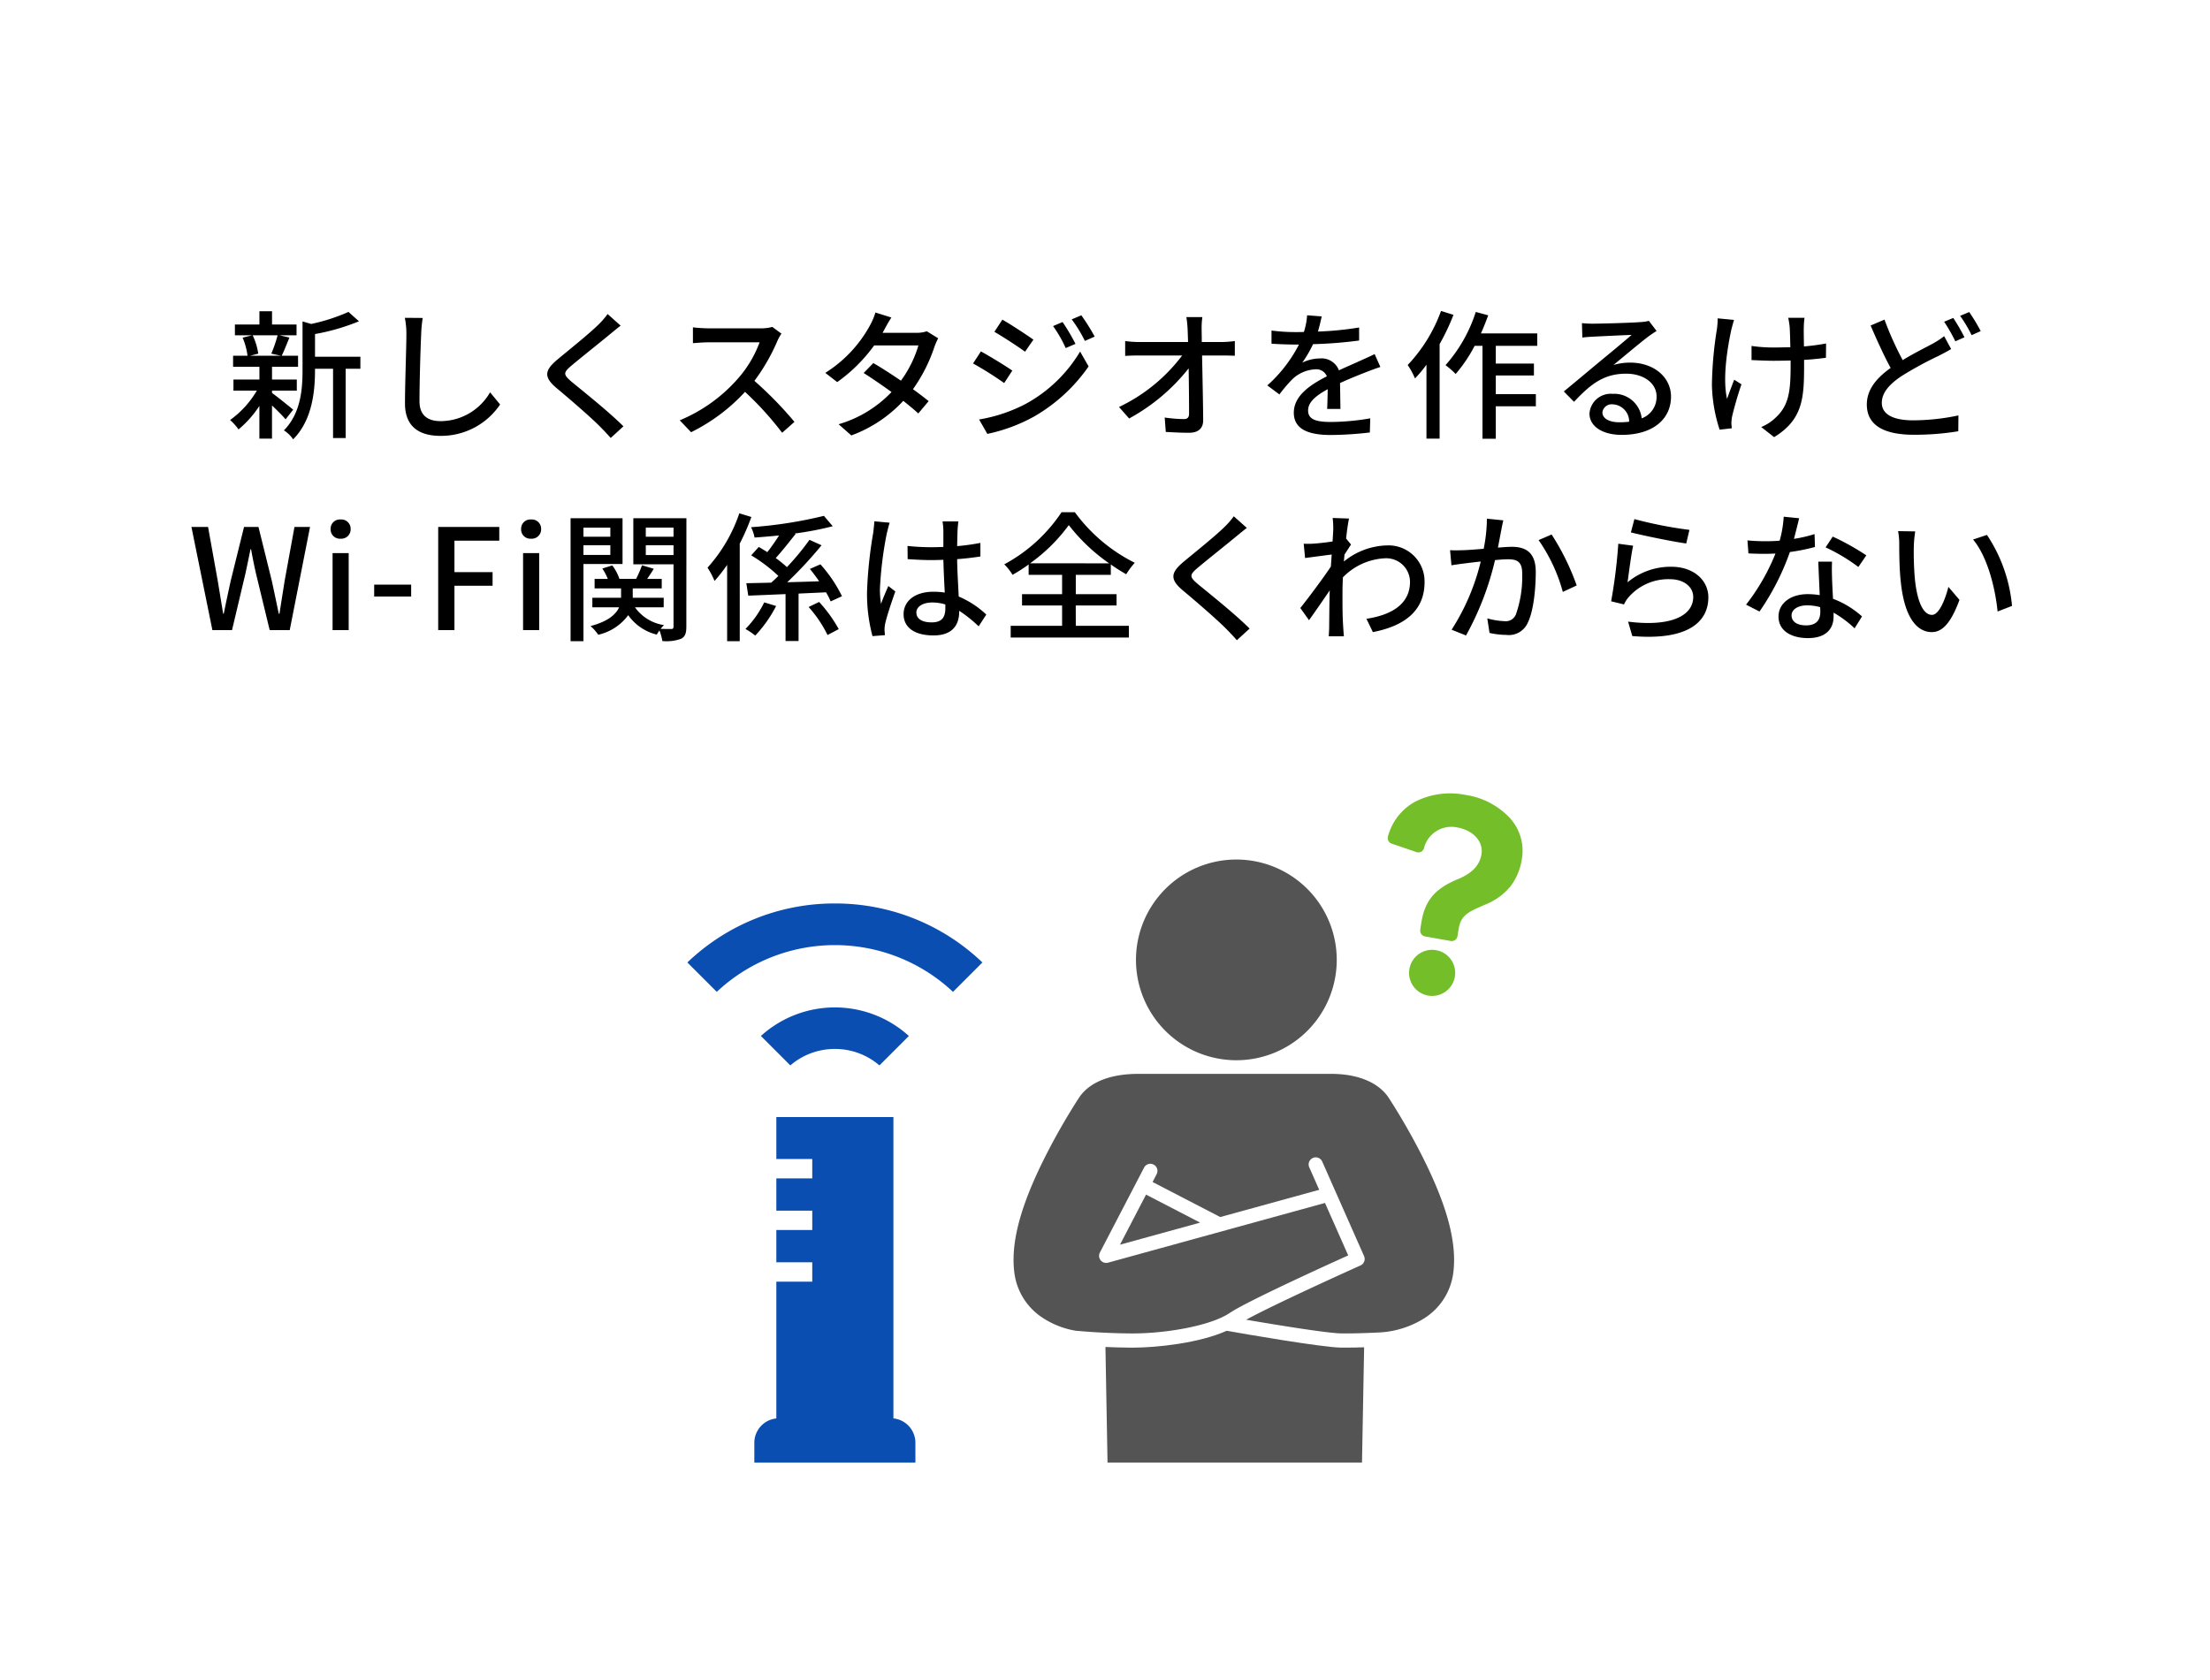 <svg xmlns="http://www.w3.org/2000/svg" xmlns:xlink="http://www.w3.org/1999/xlink" width="284" height="216" viewBox="0 0 284 216"><defs><clipPath id="a"><rect width="65.422" height="86" fill="#545454"/></clipPath><clipPath id="b"><rect width="37.916" height="71.865" fill="#0b4eb2"/></clipPath></defs><g transform="translate(503 13085)"><path d="M0,0H284V216H0Z" transform="translate(-503 -13085)" fill="#fff"/><path d="M-106.326-11.9a17.336,17.336,0,0,1-.81,2.358l1.242.27h-3.96l1.044-.27a8.326,8.326,0,0,0-.72-2.358Zm2,9.558c-.414-.342-2.07-1.692-2.718-2.142v-.306h3.186V-6.21h-3.186V-7.848h3.348V-9.27H-105.8c.306-.612.648-1.494.99-2.34l-1.26-.288h2.178v-1.386h-3.15v-1.71h-1.62v1.71h-3.15V-11.9h2.214l-1.224.306a8.627,8.627,0,0,1,.63,2.322h-1.854v1.422h3.384V-6.21H-112v1.422h3.006a12.3,12.3,0,0,1-3.438,3.78A6.9,6.9,0,0,1-111.348.2a13.54,13.54,0,0,0,2.682-3.024V1.386h1.62V-2.88c.666.63,1.386,1.35,1.746,1.782Zm8.64-6.8h-5.832V-12.06A27.432,27.432,0,0,0-95.868-13.7l-1.35-1.206a23.774,23.774,0,0,1-4.788,1.548l-1.116-.324v6.228c0,2.484-.216,5.562-2.394,7.776a4.034,4.034,0,0,1,1.188,1.152c2.484-2.5,2.808-6.246,2.808-8.91V-7.6H-99.2v8.91h1.62V-7.6h1.89Zm8.01-4.986-2.3-.018a10.416,10.416,0,0,1,.2,2.088c0,1.728-.18,6.372-.18,8.928,0,2.988,1.836,4.158,4.572,4.158a9.141,9.141,0,0,0,7.65-4.032L-79.02-4.572A7.376,7.376,0,0,1-85.356-.864c-1.566,0-2.736-.648-2.736-2.556,0-2.484.126-6.642.216-8.64A16.416,16.416,0,0,1-87.678-14.13Zm25.434.99-1.674-1.494a10.541,10.541,0,0,1-1.17,1.35c-1.224,1.206-3.834,3.294-5.22,4.446-1.71,1.422-1.89,2.286-.144,3.744,1.674,1.4,4.356,3.708,5.562,4.932.468.468.936.972,1.368,1.458L-61.884-.2C-63.756-2.07-67.032-4.68-68.562-5.94c-1.062-.918-1.062-1.152-.036-2.034,1.278-1.08,3.762-3.042,4.968-4.05C-63.27-12.312-62.694-12.8-62.244-13.14Zm20.664,1.026-1.17-.864a5.46,5.46,0,0,1-1.566.18h-6.678a19.259,19.259,0,0,1-1.962-.126v2.034c.288-.018,1.26-.108,1.962-.108h6.606A14.809,14.809,0,0,1-47.25-6.246a20.225,20.225,0,0,1-7.4,5.274L-53.19.558a23.629,23.629,0,0,0,6.93-5.184A40.4,40.4,0,0,1-41.49.63l1.584-1.4a47.843,47.843,0,0,0-5.148-5.274,24.637,24.637,0,0,0,2.952-5.13A6.213,6.213,0,0,1-41.58-12.114Zm14.13-2.07-2.052-.648a8.431,8.431,0,0,1-.684,1.62,16.507,16.507,0,0,1-5.76,6.138l1.53,1.188A20.385,20.385,0,0,0-29.664-10.6h5.688a14.753,14.753,0,0,1-2.25,4.536c-1.206-.828-2.466-1.638-3.546-2.268l-1.242,1.278c1.044.666,2.34,1.548,3.582,2.448a15.3,15.3,0,0,1-6.8,4.14L-32.6.972A17.146,17.146,0,0,0-25.92-3.474c.738.594,1.422,1.152,1.926,1.62l1.332-1.584c-.558-.45-1.26-.99-2.016-1.53A20.611,20.611,0,0,0-21.924-10.4a9.057,9.057,0,0,1,.486-1.116l-1.458-.9a4.191,4.191,0,0,1-1.35.2h-4.338c.072-.126.126-.234.2-.36C-28.188-12.942-27.81-13.644-27.45-14.184Zm22,.576-1.224.522a16.034,16.034,0,0,1,1.62,2.826l1.26-.54A26.222,26.222,0,0,0-5.454-13.608Zm2.412-.864-1.242.522a17.493,17.493,0,0,1,1.692,2.772l1.26-.558A26.365,26.365,0,0,0-3.042-14.472Zm-10.152.558-1.026,1.566c1.1.63,3.024,1.89,3.942,2.556L-9.2-11.34C-10.062-11.952-12.078-13.284-13.194-13.914ZM-16.182-1.08-15.12.774A21.571,21.571,0,0,0-9.144-1.44,21.667,21.667,0,0,0-2.106-7.9L-3.2-9.81A18.38,18.38,0,0,1-10.1-3.132,19.767,19.767,0,0,1-16.182-1.08Zm.234-8.748L-16.956-8.28a44.689,44.689,0,0,1,4,2.52l1.044-1.6C-12.762-7.956-14.814-9.216-15.948-9.828Zm28.458-4.41H10.458A13.851,13.851,0,0,1,10.62-12.6c.018.432.036.972.054,1.566H4.392a14.125,14.125,0,0,1-1.8-.126v1.908q.891-.054,1.836-.054h5.49A21.949,21.949,0,0,1,1.8-2.682L3.1-1.206a24.935,24.935,0,0,0,7.65-6.444c.036,2.2.054,4.446.054,5.8,0,.486-.18.72-.666.72a18.309,18.309,0,0,1-2.466-.2L7.812.522C8.766.576,9.81.63,10.8.63c1.206,0,1.818-.576,1.818-1.62-.018-2.322-.09-5.652-.144-8.316H15.1c.45,0,1.1.018,1.584.036v-1.89a14.485,14.485,0,0,1-1.674.126H12.438c0-.612-.018-1.134-.018-1.566A10,10,0,0,1,12.51-14.238Zm15.336-.09-1.872-.144a8.964,8.964,0,0,1-.414,2.142c-.36.018-.72.018-1.062.018a23.266,23.266,0,0,1-3.1-.2v1.692c1.008.072,2.25.108,3.006.108h.522a18.086,18.086,0,0,1-4.068,5.256L22.41-4.3a19.577,19.577,0,0,1,1.638-1.926,4.588,4.588,0,0,1,2.988-1.3,1.449,1.449,0,0,1,1.476.9c-2.088,1.062-4.248,2.466-4.248,4.68,0,2.232,2.088,2.862,4.77,2.862a45.837,45.837,0,0,0,5-.324l.054-1.818a30.651,30.651,0,0,1-5,.468c-1.818,0-2.988-.252-2.988-1.476,0-1.062.972-1.89,2.52-2.736-.018.882-.036,1.908-.072,2.538h1.71c-.018-.864-.036-2.3-.054-3.33,1.26-.576,2.43-1.044,3.348-1.4.54-.216,1.314-.5,1.836-.666L34.65-9.486c-.576.288-1.1.522-1.71.792-.846.4-1.764.774-2.88,1.3a2.369,2.369,0,0,0-2.412-1.53,5.286,5.286,0,0,0-2.3.54,14.444,14.444,0,0,0,1.386-2.376,55.616,55.616,0,0,0,5.922-.468v-1.674a41.5,41.5,0,0,1-5.292.522C27.594-13.158,27.738-13.824,27.846-14.328Zm15.336-.7A20.022,20.022,0,0,1,38.9-8.082a10.085,10.085,0,0,1,.936,1.728A16.269,16.269,0,0,0,41.31-8.118v9.5H43v-12.15a28.623,28.623,0,0,0,1.782-3.762Zm12.366,4.482v-1.6H48.312c.342-.756.648-1.548.936-2.322l-1.6-.432a19.125,19.125,0,0,1-3.888,6.84,10.077,10.077,0,0,1,1.3,1.134A18.63,18.63,0,0,0,47.5-10.548H48.51V1.4h1.71V-2.772h5.148V-4.338H50.22V-6.732h4.9v-1.53h-4.9v-2.286ZM63.918-2a1.2,1.2,0,0,1,1.314-1.026A2.211,2.211,0,0,1,67.356-.792a9.592,9.592,0,0,1-1.278.072C64.8-.72,63.918-1.206,63.918-2ZM61.29-13.464l.054,1.854c.414-.054.882-.09,1.332-.108.936-.054,4.05-.2,5-.234-.9.792-2.988,2.52-4,3.348-1.062.882-3.312,2.772-4.716,3.924l1.314,1.332c2.124-2.268,3.816-3.618,6.7-3.618,2.25,0,3.906,1.224,3.906,2.916a2.924,2.924,0,0,1-1.908,2.826,3.552,3.552,0,0,0-3.744-3.15,2.737,2.737,0,0,0-2.97,2.538C62.262-.2,63.918.9,66.4.9c4.05,0,6.336-2.052,6.336-4.914,0-2.52-2.232-4.374-5.238-4.374a7.457,7.457,0,0,0-2.16.306c1.278-1.044,3.492-2.916,4.41-3.6.378-.288.756-.54,1.134-.774l-.99-1.3a5.367,5.367,0,0,1-1.152.162c-.972.09-5.076.2-6.012.2A13.074,13.074,0,0,1,61.29-13.464Zm28.6-.684H87.8a10.807,10.807,0,0,1,.18,1.134c.036.468.072,1.548.09,2.646-.738.018-1.476.036-2.16.036a19.518,19.518,0,0,1-2.826-.2v1.818c.828.036,2.016.09,2.844.09.7,0,1.44-.018,2.178-.036v.594c0,3.276-.2,5.13-1.872,6.7A5.874,5.874,0,0,1,84.33-.108l1.656,1.3c3.708-2.268,3.852-5.058,3.852-9.234v-.7c1.044-.054,2.034-.162,2.808-.27l.018-1.836a26.774,26.774,0,0,1-2.844.378c-.018-1.08-.036-2.142-.018-2.538A10,10,0,0,1,89.892-14.148Zm-9.054.27-2.106-.2a9.1,9.1,0,0,1-.09,1.35,49.327,49.327,0,0,0-.648,7.2,19.907,19.907,0,0,0,.99,5.76L80.55.054c-.018-.216-.054-.486-.054-.666a5.22,5.22,0,0,1,.09-.846c.216-.936.72-2.772,1.206-4.14l-.936-.594c-.306.792-.684,1.8-.918,2.466-.594-2.628.036-6.5.54-8.856C80.568-12.924,80.712-13.5,80.838-13.878Zm19.332-.036-1.782.756c.828,1.926,1.746,3.942,2.574,5.454-1.836,1.314-3.06,2.79-3.06,4.7,0,2.88,2.556,3.888,6.03,3.888a34.268,34.268,0,0,0,5.724-.45l.018-2.034a28.333,28.333,0,0,1-5.814.63c-2.682,0-4.032-.828-4.032-2.25,0-1.314,1.008-2.43,2.592-3.474a46.5,46.5,0,0,1,4.77-2.592c.576-.306,1.08-.558,1.548-.846l-.9-1.656a10.243,10.243,0,0,1-1.458.954c-.918.5-2.394,1.224-3.87,2.124A41.08,41.08,0,0,1,100.17-13.914Zm8.838-.216-1.17.486a22.088,22.088,0,0,1,1.44,2.52l1.17-.522A24.669,24.669,0,0,0,109.008-14.13Zm2.052-.756-1.17.486a17.052,17.052,0,0,1,1.476,2.484l1.17-.522A23.9,23.9,0,0,0,111.06-14.886ZM-114.705,26h2.52l1.746-7.362c.216-1.044.432-2.034.63-3.042h.072c.18,1.008.378,2,.612,3.042L-107.343,26h2.574l2.61-13.266h-2l-1.26,6.912c-.216,1.386-.45,2.808-.666,4.248h-.09c-.306-1.44-.594-2.862-.9-4.248l-1.71-6.912h-1.854l-1.71,6.912c-.306,1.4-.612,2.826-.9,4.248h-.072c-.234-1.422-.468-2.844-.7-4.248l-1.242-6.912H-117.4Zm15.444,0h2.07V16.1h-2.07Zm1.026-11.754A1.205,1.205,0,0,0-96.939,13a1.2,1.2,0,0,0-1.3-1.224A1.186,1.186,0,0,0-99.513,13,1.191,1.191,0,0,0-98.235,14.246Zm4.32,7.434h4.752V20.15h-4.752ZM-85.689,26H-83.6V20.294h4.9V18.548h-4.9V14.5h5.76V12.734h-7.848Zm10.908,0h2.07V16.1h-2.07Zm1.026-11.754A1.205,1.205,0,0,0-72.459,13a1.2,1.2,0,0,0-1.3-1.224A1.186,1.186,0,0,0-75.033,13,1.191,1.191,0,0,0-73.755,14.246Zm10.188-1.422v1.17h-3.456v-1.17Zm-3.456,3.51V15.092h3.456v1.242ZM-62,17.5V11.618h-6.678v15.8h1.656V17.5Zm2.988-1.152v-1.26h3.564v1.26Zm3.564-3.528v1.17h-3.564v-1.17Zm1.656-1.206h-6.822V17.54h5.166v7.992c0,.234-.072.324-.288.324-.2,0-.774,0-1.368-.018a3.927,3.927,0,0,1,.432-.486A5.579,5.579,0,0,1-60.4,23.066h3.69V21.842h-3.978V20.636h3.726V19.412h-1.872c.27-.4.576-.846.846-1.3l-1.512-.45a14.232,14.232,0,0,1-.756,1.746H-62.4a6.224,6.224,0,0,0-.918-1.728l-1.278.4a6.748,6.748,0,0,1,.7,1.332h-1.692v1.224h3.4v1.206h-3.69v1.224h3.438c-.4.882-1.368,1.8-3.672,2.412a5.655,5.655,0,0,1,.99,1.116,6.585,6.585,0,0,0,3.852-2.52,6.306,6.306,0,0,0,3.672,2.5,5.147,5.147,0,0,1,.342-.54,7.9,7.9,0,0,1,.378,1.368,5.522,5.522,0,0,0,2.394-.288c.54-.27.684-.738.684-1.584Zm6.8-.63a19.954,19.954,0,0,1-4.086,6.984,10.4,10.4,0,0,1,.9,1.71,19.677,19.677,0,0,0,1.62-2.07v9.81h1.62V14.876a28.536,28.536,0,0,0,1.494-3.42Zm3.2,11.448a12.986,12.986,0,0,1-2.412,3.42,9.072,9.072,0,0,1,1.26.846,16.574,16.574,0,0,0,2.682-3.8Zm9.99-.792a17.535,17.535,0,0,0-2.772-4.1l-1.35.594c.4.486.81,1.026,1.188,1.584-1.386.054-2.772.09-4.1.126a52.038,52.038,0,0,0,4.41-4.752l-1.548-.7a33.42,33.42,0,0,1-2.9,3.51,14.912,14.912,0,0,0-1.44-1.17c.792-.864,1.728-2.052,2.556-3.1l-.108-.054a39.978,39.978,0,0,0,4.878-.936l-1.134-1.332a56.066,56.066,0,0,1-9.36,1.458,5.288,5.288,0,0,1,.45,1.332c1.008-.072,2.07-.162,3.15-.27-.468.72-1.008,1.512-1.512,2.142-.378-.234-.756-.468-1.1-.666l-.972,1.08a19.954,19.954,0,0,1,3.492,2.646q-.459.459-.918.864c-1.206.036-2.286.054-3.2.072l.252,1.6c1.368-.054,3.006-.126,4.788-.2V27.4h1.674V21.3l3.528-.162a8.983,8.983,0,0,1,.594,1.17Zm-4.284,1.386a15.839,15.839,0,0,1,2.43,3.6l1.44-.756a18.1,18.1,0,0,0-2.52-3.492Zm13.842.72c0-.774.846-1.3,2.052-1.3a5.8,5.8,0,0,1,1.674.252v.486c0,1.134-.414,1.818-1.746,1.818C-23.409,25.01-24.237,24.6-24.237,23.75Zm5.4-11.718h-2.034a8.857,8.857,0,0,1,.108,1.152v2.124c-.5.018-.99.036-1.494.036a29.306,29.306,0,0,1-3.114-.162l.018,1.692c1.044.072,2.034.126,3.078.126.5,0,1.008-.018,1.512-.036.036,1.4.108,2.952.18,4.212a9.58,9.58,0,0,0-1.458-.108c-2.412,0-3.834,1.224-3.834,2.88,0,1.728,1.422,2.736,3.852,2.736,2.5,0,3.294-1.422,3.294-3.078v-.09a17.114,17.114,0,0,1,2.5,2L-15.255,24A11.875,11.875,0,0,0-18.8,21.68c-.054-1.386-.18-3.006-.2-4.806,1.044-.072,2.052-.2,2.988-.342V14.786A27.841,27.841,0,0,1-19,15.2c.018-.828.036-1.6.054-2.052C-18.927,12.788-18.891,12.392-18.837,12.032Zm-8.838.162-1.962-.18c-.018.468-.09,1.044-.144,1.494a55.23,55.23,0,0,0-.792,7.542,21.068,21.068,0,0,0,.7,5.724l1.6-.126c-.018-.216-.036-.486-.054-.666a4.647,4.647,0,0,1,.09-.828c.2-.918.81-2.754,1.3-4.122l-.9-.7c-.288.666-.684,1.566-.936,2.3a11.71,11.71,0,0,1-.144-1.926,47.586,47.586,0,0,1,.882-7.128C-27.963,13.256-27.783,12.518-27.675,12.194Zm18.054,5.22A21.812,21.812,0,0,0-4.653,12.5,23.558,23.558,0,0,0,.531,17.414Zm5.868,5.418H1.485V21.374H-3.753V18.89h4.5V17.558a22.544,22.544,0,0,0,1.98,1.26,9.815,9.815,0,0,1,1.1-1.476,21.3,21.3,0,0,1-7.7-6.5h-1.71a20.492,20.492,0,0,1-7.362,6.7,6.6,6.6,0,0,1,1.062,1.35,21.24,21.24,0,0,0,2.07-1.332V18.89h4.3v2.484h-5.148v1.458h5.148v2.61h-6.606v1.512H3.069V25.442H-3.753ZM18.225,12.86l-1.674-1.494a10.541,10.541,0,0,1-1.17,1.35c-1.224,1.206-3.834,3.294-5.22,4.446-1.71,1.422-1.89,2.286-.144,3.744,1.674,1.4,4.356,3.708,5.562,4.932.468.468.936.972,1.368,1.458L18.585,25.8c-1.872-1.872-5.148-4.482-6.678-5.742-1.062-.918-1.062-1.152-.036-2.034,1.278-1.08,3.762-3.042,4.968-4.05C17.2,13.688,17.775,13.2,18.225,12.86Zm11.106.18c0,.2-.036.792-.09,1.566-.864.126-1.8.234-2.358.27a11.448,11.448,0,0,1-1.35.018l.18,1.836c1.08-.144,2.574-.342,3.42-.45-.036.5-.072,1.044-.108,1.548C28.053,19.3,26.109,21.9,25.1,23.156l1.116,1.566c.756-1.044,1.818-2.592,2.664-3.834-.054,2-.054,3.024-.072,4.716,0,.288-.036.864-.054,1.188H30.7c-.036-.378-.072-.9-.09-1.224-.108-1.638-.09-2.916-.09-4.482,0-.576.018-1.206.054-1.872a8.051,8.051,0,0,1,5.382-2.448,3.052,3.052,0,0,1,3.24,2.988c.018,2.97-2.5,4.32-5.6,4.788l.828,1.71c4.176-.81,6.66-2.826,6.642-6.462a4.625,4.625,0,0,0-4.824-4.68A9.069,9.069,0,0,0,30.7,17.18c.018-.288.054-.594.072-.882.288-.45.63-.972.846-1.3L31,14.246h-.018c.126-1.17.27-2.124.378-2.592l-2.106-.072A10.013,10.013,0,0,1,29.331,13.04Zm21.852-1.152-2.106-.216a20.119,20.119,0,0,1-.414,3.87c-1.026.09-2,.162-2.574.18-.612.018-1.134.036-1.746,0l.18,1.944c.5-.09,1.332-.2,1.782-.252.414-.054,1.152-.144,1.98-.234a28.566,28.566,0,0,1-3.744,8.766l1.854.738A37.584,37.584,0,0,0,50.121,17c.684-.072,1.278-.108,1.656-.108,1.134,0,1.836.27,1.836,1.818a14.63,14.63,0,0,1-.81,5.274,1.41,1.41,0,0,1-1.476.864,9.374,9.374,0,0,1-2.2-.36l.288,1.872a10.122,10.122,0,0,0,2.142.252,2.649,2.649,0,0,0,2.772-1.566c.756-1.512,1.026-4.41,1.026-6.534,0-2.52-1.314-3.222-3.06-3.222-.414,0-1.062.036-1.8.108.162-.846.324-1.71.432-2.268C51,12.734,51.093,12.266,51.183,11.888Zm6.21,1.818-1.674.72a21.482,21.482,0,0,1,3.114,6.66l1.782-.828A31.175,31.175,0,0,0,57.393,13.706Zm10.638-1.98-.45,1.71c1.386.36,5.346,1.188,7.11,1.422l.414-1.746A52.751,52.751,0,0,1,68.031,11.726Zm-.162,3.42-1.908-.252a67.51,67.51,0,0,1-.918,7.4l1.656.4a3.663,3.663,0,0,1,.612-.954,6.756,6.756,0,0,1,5.31-2.286c1.728,0,2.97.954,2.97,2.286,0,2.376-2.808,3.87-8.37,3.168l.54,1.854c7.038.594,9.774-1.746,9.774-4.986,0-2.142-1.836-3.924-4.77-3.924a8.665,8.665,0,0,0-5.616,2C67.311,18.746,67.617,16.28,67.869,15.146ZM89.2,11.618l-1.98-.2A14.691,14.691,0,0,1,86.7,14.5c-.63.054-1.26.072-1.854.072-.72,0-1.584-.036-2.286-.108l.126,1.674c.72.036,1.476.054,2.16.054.432,0,.864-.018,1.314-.036a27.032,27.032,0,0,1-3.78,6.57l1.728.882a32.205,32.205,0,0,0,3.906-7.65,24.162,24.162,0,0,0,3.222-.648l-.054-1.656a17.211,17.211,0,0,1-2.646.612C88.8,13.256,89.055,12.248,89.2,11.618Zm-.972,12.474c0-.738.81-1.278,2-1.278a6.267,6.267,0,0,1,1.674.234c.018.234.018.45.018.612,0,.972-.45,1.728-1.818,1.728C88.875,25.388,88.227,24.866,88.227,24.092Zm5.2-6.894H91.665c.036,1.188.126,2.88.18,4.3a10.32,10.32,0,0,0-1.53-.126c-2.232,0-3.762,1.188-3.762,2.88,0,1.872,1.692,2.772,3.78,2.772,2.376,0,3.294-1.242,3.294-2.772v-.5a14.047,14.047,0,0,1,2.7,2.016l.954-1.53a11.729,11.729,0,0,0-3.726-2.268c-.054-1.026-.108-2.07-.126-2.664C93.411,18.584,93.393,17.954,93.429,17.2Zm3.384.684,1.026-1.494a31.863,31.863,0,0,0-4.32-2.412L92.6,15.362A22.888,22.888,0,0,1,96.813,17.882Zm7.308-4.572-2.2-.036a9.209,9.209,0,0,1,.144,1.692c0,1.08.018,3.24.2,4.824.486,4.734,2.16,6.462,3.978,6.462,1.314,0,2.43-1.062,3.564-4.14l-1.422-1.674c-.414,1.638-1.206,3.6-2.106,3.6-1.206,0-1.944-1.908-2.214-4.734a40.3,40.3,0,0,1-.126-4.05A14.734,14.734,0,0,1,104.121,13.31Zm9.216.45-1.782.594c1.818,2.16,2.844,6.156,3.15,9.252l1.854-.72A19.606,19.606,0,0,0,113.337,13.76Z" transform="translate(-361 -13030)"/><g transform="translate(-372.751 -12983)"><g clip-path="url(#a)"><path d="M153.916,81.978a12.9,12.9,0,1,1-12.9-12.895,12.9,12.9,0,0,1,12.9,12.895" transform="translate(-112.384 -60.596)" fill="#545454"/><path d="M111.322,426.1l10.3-2.836-6.952-3.6Z" transform="translate(-97.645 -368.104)" fill="#545454"/><path d="M52.536,303.971a83.851,83.851,0,0,0-4.318-7.533c-1.3-1.973-3.952-3.088-7.377-3.088H16.019c-3.5,0-6.258,1.01-7.625,3.088a83.935,83.935,0,0,0-4.318,7.533C.839,310.393-.418,315.181.12,319.039a8.12,8.12,0,0,0,3.669,5.7,11.111,11.111,0,0,0,4.318,1.649.912.912,0,0,1,.143,0c.029,0,2.962.3,6.9.327,4.262.028,10.15-.95,12.643-2.641,2.118-1.436,12.209-6.032,15.212-7.389l-2.983-6.743-27.877,7.675a.911.911,0,0,1-1.051-1.3L16.771,305.4a.911.911,0,0,1,1.617.841l-.523,1.007,8.7,4.506,12.715-3.5L38,305.362a.911.911,0,0,1,1.667-.738l5.376,12.151a.911.911,0,0,1-.46,1.2c-.12.054-10.792,4.846-14.693,6.977,3.679.629,10.37,1.732,12.206,1.758,1.664.023,3.695-.059,5.1-.131a12.042,12.042,0,0,0,5.626-1.839,8.121,8.121,0,0,0,3.669-5.7c.538-3.858-.719-8.646-3.956-15.068" transform="translate(0 -257.31)" fill="#545454"/><path d="M129.081,579.052c.13-6.858.274-14.814.274-14.814-.766.025-1.568.041-2.331.041q-.332,0-.653,0c-2.511-.036-12.81-1.833-14.683-2.164-3.477,1.574-8.943,2.169-12.078,2.169h-.168c-1.23-.009-2.355-.042-3.33-.085l.268,14.857Z" transform="translate(-84.304 -493.052)" fill="#545454"/><path d="M396.193,18.372a.746.746,0,0,1-.611-.819c.055-.473.142-.965.194-1.259.533-3.024,2.286-4.319,4.753-5.333,1.744-.746,2.67-1.735,2.913-3.11.292-1.653-1.027-3.123-3.136-3.495a3.63,3.63,0,0,0-4.25,2.689.745.745,0,0,1-.841.515.791.791,0,0,1-.11-.028l-3.2-1.09a.746.746,0,0,1-.477-.9,7.175,7.175,0,0,1,3.52-4.5,9.98,9.98,0,0,1,6.479-.855,9.731,9.731,0,0,1,5.682,2.981,6.226,6.226,0,0,1,1.531,5.247,7.671,7.671,0,0,1-1.48,3.54,7.988,7.988,0,0,1-3.152,2.291l-.427.187-.016.007c-1.7.741-2.731,1.189-3.02,2.824l-.028.156c-.044.248-.1.588-.152.913a.745.745,0,0,1-.866.624Z" transform="translate(-343.318 0)" fill="#73be29"/><path d="M416.141,169.433a2.963,2.963,0,1,1,3.433-2.4,2.967,2.967,0,0,1-3.433,2.4" transform="translate(-362.867 -143.458)" fill="#73be29"/></g></g><g transform="translate(-414.67 -12968.865)"><g clip-path="url(#b)"><path d="M18.958,0A27.3,27.3,0,0,0,0,7.584l3.779,3.779a22.172,22.172,0,0,1,30.358,0l3.779-3.779A27.3,27.3,0,0,0,18.958,0" fill="#0b4eb2"/><path d="M94.978,126.205a8.725,8.725,0,0,1,5.724,2.115l3.784-3.784a14.151,14.151,0,0,0-19.017,0l3.784,3.784a8.724,8.724,0,0,1,5.724-2.115" transform="translate(-76.02 -107.503)" fill="#0b4eb2"/><path d="M95.717,287.065V248.329H80.672v5.393h4.615v2.489H80.672v4.148h4.615v2.489H80.672V267h4.615v2.489H80.672v17.579a3.153,3.153,0,0,0-2.829,3.136v2.537h20.7V290.2a3.153,3.153,0,0,0-2.829-3.136" transform="translate(-69.237 -220.873)" fill="#0b4eb2"/></g></g></g></svg>